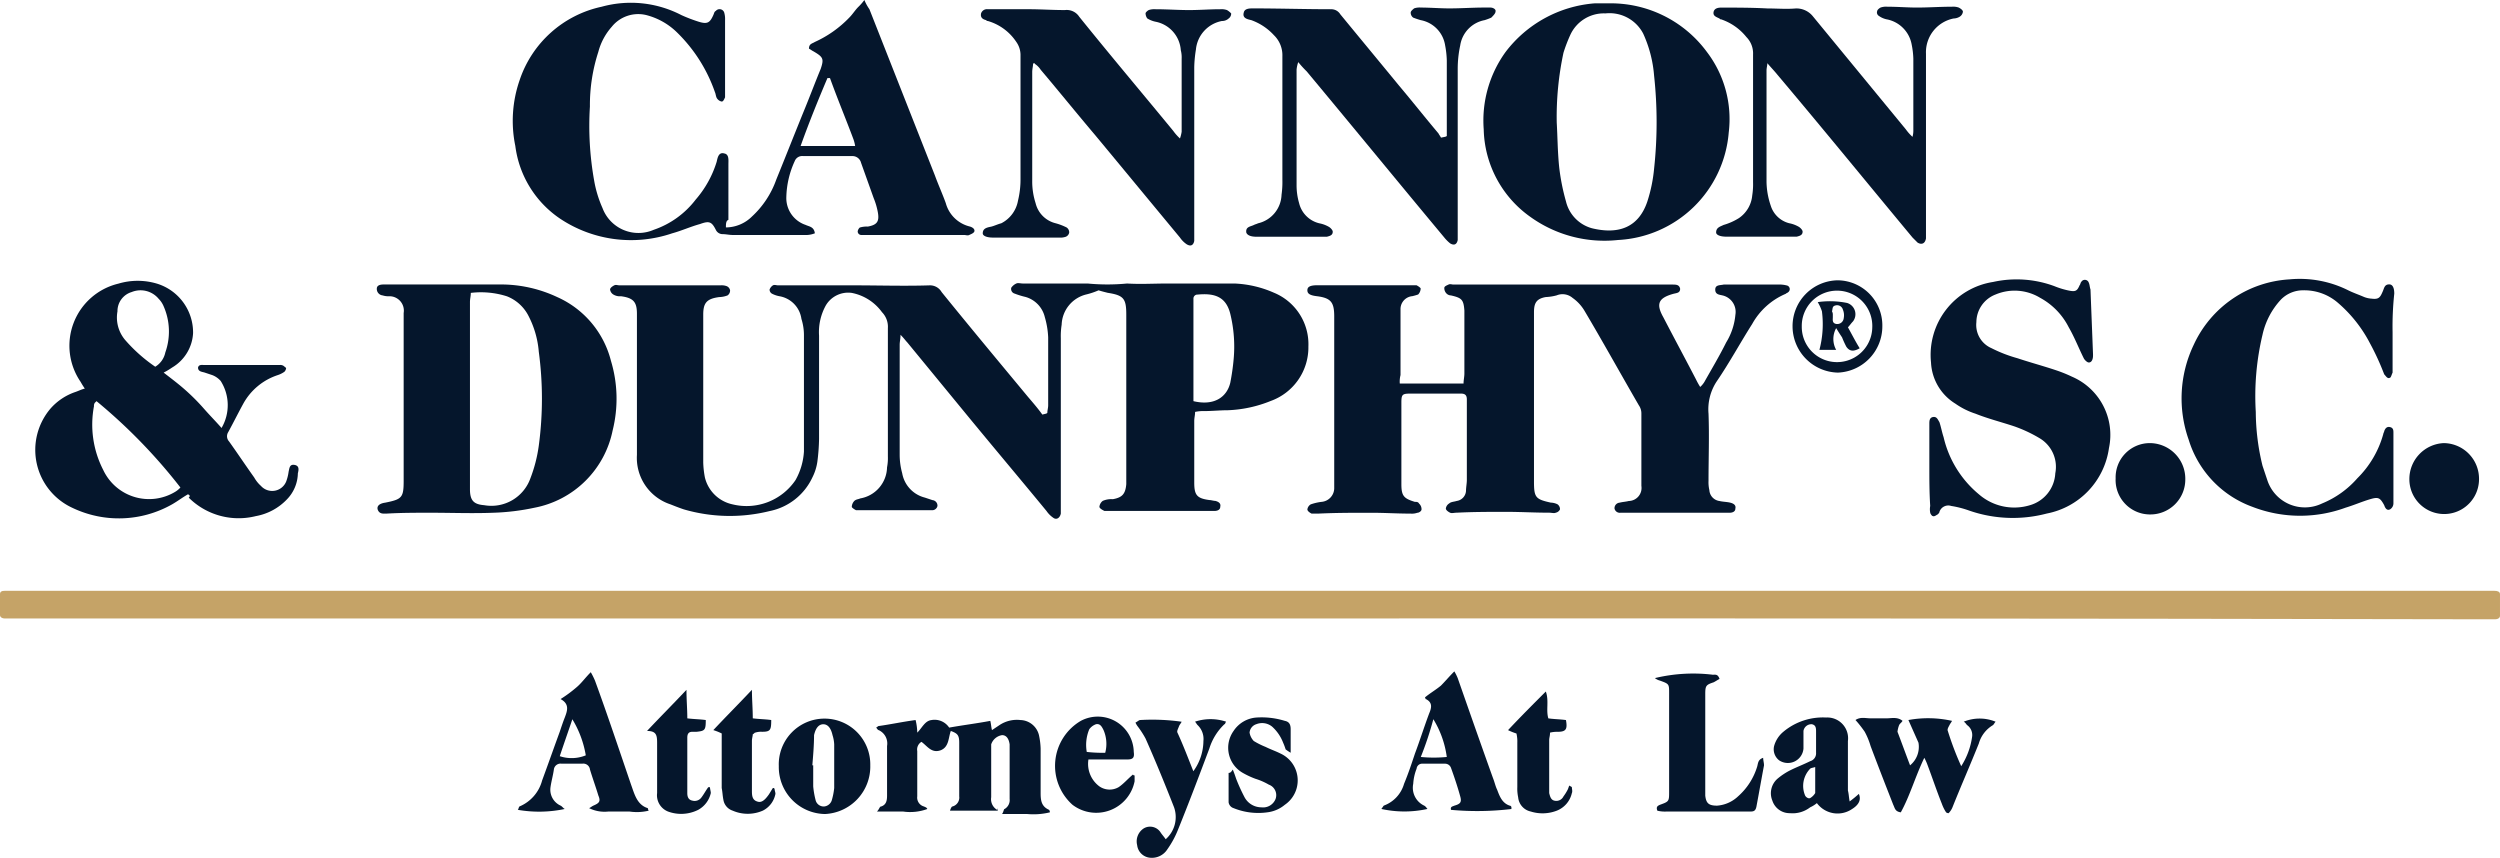 <svg xmlns="http://www.w3.org/2000/svg" width="160.779" height="55.166" viewBox="0 0 160.779 55.166">
  <g id="hero_logo_vertical" transform="translate(-0.1 0.1)">
    <path id="Path_5580" data-name="Path 5580" d="M80.462,72.081H.424c-.216,0-.324-.108-.324-.216V70.516c0-.162.108-.216.324-.216H160.5c.216,0,.378.054.378.216v1.4c0,.108-.108.216-.324.216h-.7Q120.1,72.054,80.462,72.081Z" transform="translate(0 -32.405)" fill="#c5a367"/>
    <path id="Path_5581" data-name="Path 5581" d="M100.919,41.991c0-.162.054-.324.054-.486V37.134a5.418,5.418,0,0,0-.216-1.3,1.774,1.774,0,0,0-1.241-1.3,5.012,5.012,0,0,1-.7-.216.307.307,0,0,1-.216-.378.793.793,0,0,1,.324-.27c.108-.054.27,0,.432,0h4.156a13.277,13.277,0,0,0,2.537,0c.864.054,1.727,0,2.591,0h4.318a6.967,6.967,0,0,1,2.537.594,3.58,3.58,0,0,1,2.213,3.454,3.665,3.665,0,0,1-2.429,3.508,8.121,8.121,0,0,1-2.753.594c-.486,0-1.025.054-1.511.054a2.42,2.42,0,0,0-.594.054c0,.216-.054.378-.054.594v3.94c0,.81.162,1.025.971,1.133.108,0,.27.054.378.054.216.054.378.162.324.378,0,.216-.216.27-.378.27h-7.07c-.108-.054-.324-.162-.324-.27a.546.546,0,0,1,.216-.378,1.369,1.369,0,0,1,.648-.108c.594-.108.81-.324.864-.971v-10.9c0-1.025-.162-1.241-1.187-1.4-.216-.054-.432-.108-.594-.162a4.75,4.75,0,0,1-.81.27,2.073,2.073,0,0,0-1.565,1.943,4.643,4.643,0,0,0-.054.864v11.28c-.054.27-.27.432-.486.27a1.643,1.643,0,0,1-.432-.432c-1.727-2.1-3.508-4.21-5.235-6.315l-3.724-4.534c-.108-.108-.216-.27-.432-.486,0,.27-.054.432-.054.648v7.07a4.5,4.5,0,0,0,.162,1.187,1.968,1.968,0,0,0,1.457,1.565l.486.162a.357.357,0,0,1,.324.378.345.345,0,0,1-.378.27H88.613c-.108-.054-.27-.162-.27-.216a.583.583,0,0,1,.162-.378c.108-.108.27-.108.378-.162a2.075,2.075,0,0,0,1.727-2,3.078,3.078,0,0,0,.054-.7V36.54a1.344,1.344,0,0,0-.378-1.025,3.145,3.145,0,0,0-1.943-1.241,1.668,1.668,0,0,0-1.673.81,3.541,3.541,0,0,0-.432,1.943v6.638a13.235,13.235,0,0,1-.108,1.457,3.257,3.257,0,0,1-.324,1.025,3.875,3.875,0,0,1-2.753,2.159,10.587,10.587,0,0,1-5.505-.108c-.324-.108-.594-.216-.864-.324a3.145,3.145,0,0,1-2.159-3.184V35.622c0-.756-.216-1.025-1.025-1.133a.8.8,0,0,1-.486-.108.444.444,0,0,1-.216-.324c0-.108.162-.216.27-.27s.216,0,.324,0h6.53a.918.918,0,0,1,.378.054.359.359,0,0,1,.216.27.385.385,0,0,1-.162.324,1.6,1.6,0,0,1-.54.108c-.81.108-1.025.378-1.025,1.133v9.5a5.948,5.948,0,0,0,.108.971,2.328,2.328,0,0,0,1.781,1.727,3.8,3.8,0,0,0,4.048-1.565,4.269,4.269,0,0,0,.54-1.835V37.026a3.48,3.48,0,0,0-.162-1.079,1.718,1.718,0,0,0-1.4-1.457,1.715,1.715,0,0,1-.486-.162.3.3,0,0,1-.162-.27.539.539,0,0,1,.216-.27c.108-.054.216,0,.324,0h4.857c1.619,0,3.292.054,4.911,0a.861.861,0,0,1,.756.432c1.835,2.267,3.724,4.534,5.559,6.746.324.378.648.756.918,1.133C100.811,42.045,100.865,42.045,100.919,41.991Zm9.391-.756c1.349.324,2.159-.27,2.375-1.187a14.548,14.548,0,0,0,.216-1.511,8.876,8.876,0,0,0-.216-2.914c-.27-1.079-.971-1.349-2.1-1.241a.255.255,0,0,0-.27.27v6.584Z" transform="translate(-33.463 -15.537)" fill="#05162c"/>
    <path id="Path_5582" data-name="Path 5582" d="M161.837,40.148h4.1c0-.216.054-.432.054-.648V35.453c-.054-.7-.162-.81-.864-.971a.412.412,0,0,1-.27-.108A.49.49,0,0,1,164.7,34c0-.108.162-.162.27-.216s.216,0,.324,0h14.086c.216,0,.432,0,.486.27,0,.27-.216.27-.432.324-.971.27-1.133.648-.648,1.511.7,1.349,1.4,2.645,2.1,3.994a4.868,4.868,0,0,0,.27.486,1.43,1.43,0,0,0,.27-.324c.486-.864.971-1.673,1.4-2.537a4.1,4.1,0,0,0,.594-1.781,1.087,1.087,0,0,0-.81-1.241c-.216-.054-.486-.054-.486-.378s.324-.27.54-.324h3.508a1.836,1.836,0,0,1,.54.054.242.242,0,0,1,.108.432c-.054.054-.108.054-.162.108a4.449,4.449,0,0,0-2.159,1.943c-.756,1.187-1.457,2.483-2.267,3.67a3.258,3.258,0,0,0-.54,2.1c.054,1.457,0,2.86,0,4.318a2.214,2.214,0,0,0,.054.594.75.75,0,0,0,.648.7c.216.054.486.054.7.108s.378.162.324.378c0,.216-.216.27-.378.27h-7.016a.345.345,0,0,1-.378-.27.357.357,0,0,1,.324-.378c.216-.054.378-.054.594-.108a.839.839,0,0,0,.81-.971V42.091a.912.912,0,0,0-.162-.54c-1.187-2.051-2.321-4.1-3.508-6.1a2.708,2.708,0,0,0-.756-.81.993.993,0,0,0-1.025-.162,3.159,3.159,0,0,1-.7.108c-.594.108-.756.378-.756.971v10.9c0,1.025.108,1.133,1.079,1.349a1.017,1.017,0,0,1,.432.108.385.385,0,0,1,.162.324.38.38,0,0,1-.27.216c-.108.054-.27,0-.432,0-.917,0-1.835-.054-2.753-.054-1.079,0-2.1,0-3.184.054-.162,0-.324.054-.432,0s-.27-.162-.27-.27a.444.444,0,0,1,.216-.324c.108-.108.324-.108.486-.162a.693.693,0,0,0,.594-.648c0-.216.054-.486.054-.7V41.174c0-.27-.108-.378-.378-.378h-3.238c-.54,0-.594.054-.594.594v5.235c0,.756.162.918.864,1.133.108,0,.216,0,.27.108a.49.49,0,0,1,.162.378c0,.108-.162.216-.27.216a1.052,1.052,0,0,1-.432.054c-.864,0-1.673-.054-2.537-.054-1.133,0-2.267,0-3.4.054h-.432c-.108-.054-.27-.162-.27-.27a.444.444,0,0,1,.216-.324,3.3,3.3,0,0,1,.7-.162.89.89,0,0,0,.81-.918V35.83c0-.918-.216-1.187-1.133-1.3-.432-.054-.594-.162-.594-.378s.162-.324.648-.324h6.369c.108.054.27.162.27.216a.583.583,0,0,1-.162.378,3.44,3.44,0,0,1-.378.108.834.834,0,0,0-.756.864v4.21A1.663,1.663,0,0,0,161.837,40.148Z" transform="translate(-71.714 -15.583)" fill="#05162c"/>
    <path id="Path_5583" data-name="Path 5583" d="M74.909,14.526a2.4,2.4,0,0,0,1.673-.7,5.9,5.9,0,0,0,1.565-2.375c.594-1.457,1.187-2.968,1.781-4.426.378-.918.7-1.781,1.079-2.7.216-.648.162-.756-.486-1.133-.108-.054-.162-.108-.27-.162,0-.324.216-.324.378-.432a7.163,7.163,0,0,0,2.213-1.565c.216-.216.378-.486.594-.7A3.524,3.524,0,0,0,83.814-.1a2.927,2.927,0,0,0,.324.594l4.21,10.686c.216.594.486,1.187.7,1.781a2.118,2.118,0,0,0,1.565,1.511c.162.054.324.162.27.324-.054.108-.216.162-.324.216s-.216,0-.324,0H83.6a.232.232,0,0,1-.216-.216c0-.108.108-.27.162-.27a1.494,1.494,0,0,1,.486-.054c.594-.108.756-.324.648-.918a4.558,4.558,0,0,0-.27-.918L83.6,10.37a.568.568,0,0,0-.54-.432H79.874a.513.513,0,0,0-.54.324,5.837,5.837,0,0,0-.54,2.321,1.817,1.817,0,0,0,1.241,1.781c.216.108.54.108.594.54a1.576,1.576,0,0,1-.486.108h-4.8c-.216,0-.432-.054-.648-.054a.481.481,0,0,1-.432-.27c-.27-.54-.432-.594-1.025-.378-.594.162-1.187.432-1.781.594a8.226,8.226,0,0,1-7.178-.918,6.656,6.656,0,0,1-2.914-4.7,7.972,7.972,0,0,1,.27-4.21A7.148,7.148,0,0,1,66.921.332a7.062,7.062,0,0,1,5.127.54,9.73,9.73,0,0,0,1.133.432c.54.162.7.054.917-.432.054-.108.054-.216.162-.27A.314.314,0,0,1,74.8.71a1.494,1.494,0,0,1,.054.486V6.161c-.054.108-.108.27-.216.27a.459.459,0,0,1-.27-.162c-.108-.108-.108-.324-.162-.432A9.882,9.882,0,0,0,71.779,2a4.378,4.378,0,0,0-2-1.133,2.185,2.185,0,0,0-2.213.756,3.939,3.939,0,0,0-.864,1.619,11.076,11.076,0,0,0-.54,3.508,20.069,20.069,0,0,0,.27,4.749,7.477,7.477,0,0,0,.54,1.781,2.468,2.468,0,0,0,3.292,1.4,5.719,5.719,0,0,0,2.7-1.943,6.7,6.7,0,0,0,1.349-2.429c.054-.216.108-.648.486-.54.324.054.27.432.27.7V14.04C74.909,14.094,74.909,14.31,74.909,14.526ZM83.22,9.291a2.449,2.449,0,0,0-.108-.432c-.486-1.3-1.025-2.591-1.511-3.94h-.162c-.594,1.4-1.187,2.86-1.727,4.372Z" transform="translate(-28.124 0)" fill="#05162c"/>
    <path id="Path_5584" data-name="Path 5584" d="M49.534,33.8H53.15a8.526,8.526,0,0,1,3.454.81,6.136,6.136,0,0,1,3.454,4.1,8.408,8.408,0,0,1,.108,4.48,6.342,6.342,0,0,1-5.019,4.965,14.753,14.753,0,0,1-2.645.324c-1.349.054-2.7,0-4.048,0-.917,0-1.835,0-2.806.054-.216,0-.486.054-.594-.27-.054-.216.108-.378.486-.432,1.079-.216,1.187-.324,1.187-1.4V35.635a.926.926,0,0,0-.918-1.079,1.188,1.188,0,0,1-.432-.054A.417.417,0,0,1,45,34.07c0-.216.216-.27.432-.27h4.1Zm1.511.54c0,.216-.054.378-.054.594V46.969c0,.756.27.971.918,1.025a2.661,2.661,0,0,0,2.968-1.727,9.276,9.276,0,0,0,.54-2.1,22.667,22.667,0,0,0,0-6.045,6.055,6.055,0,0,0-.7-2.375,2.634,2.634,0,0,0-1.349-1.187A5.506,5.506,0,0,0,51.045,34.34Z" transform="translate(-20.667 -15.604)" fill="#05162c"/>
    <path id="Path_5585" data-name="Path 5585" d="M14.124,47.091c-.378.216-.648.432-1.025.648a6.933,6.933,0,0,1-6.423.216,4.1,4.1,0,0,1-1.4-6.369,3.73,3.73,0,0,1,1.619-1.079c.162-.054.378-.162.594-.216a4.977,4.977,0,0,1-.27-.432,4.106,4.106,0,0,1,2.429-6.315,4.321,4.321,0,0,1,2.483,0,3.285,3.285,0,0,1,2.321,3.184A2.737,2.737,0,0,1,13.1,38.941a4.747,4.747,0,0,1-.54.324c.486.378.918.7,1.349,1.079a13.475,13.475,0,0,1,1.241,1.241c.378.432.756.81,1.133,1.241a2.9,2.9,0,0,0-.054-3.022,1.378,1.378,0,0,0-.54-.378l-.486-.162c-.162-.054-.432-.054-.432-.324.054-.216.27-.162.432-.162h4.8a.4.4,0,0,1,.27.054c.054.054.162.108.162.162a.409.409,0,0,1-.108.216,1.616,1.616,0,0,1-.432.216,3.933,3.933,0,0,0-2.213,1.835c-.324.594-.648,1.241-.971,1.835a.491.491,0,0,0,.054.594c.54.756,1.079,1.565,1.619,2.321a2.113,2.113,0,0,0,.432.54.971.971,0,0,0,1.619-.27,2.846,2.846,0,0,0,.162-.648c.054-.216.054-.486.378-.432s.27.324.216.54a2.467,2.467,0,0,1-.7,1.673,3.65,3.65,0,0,1-2,1.079,4.548,4.548,0,0,1-4.318-1.187C14.286,47.2,14.232,47.145,14.124,47.091ZM8.241,41.1l-.108.108a.324.324,0,0,0-.054.216,6.373,6.373,0,0,0,.594,4.1,3.253,3.253,0,0,0,4.641,1.4,1.431,1.431,0,0,0,.324-.27A35.1,35.1,0,0,0,8.241,41.1Zm3.778-2.213a1.4,1.4,0,0,0,.648-.918A4.027,4.027,0,0,0,12.559,35a1.531,1.531,0,0,0-.324-.486,1.513,1.513,0,0,0-1.727-.432,1.279,1.279,0,0,0-.918,1.241,2.238,2.238,0,0,0,.486,1.835A10.087,10.087,0,0,0,12.019,38.887Z" transform="translate(-1.935 -15.402)" fill="#05162c"/>
    <path id="Path_5586" data-name="Path 5586" d="M184.874.3a7.677,7.677,0,0,1,6.369,3.13,7.118,7.118,0,0,1,1.4,5.181,7.532,7.532,0,0,1-7.124,6.908,8.162,8.162,0,0,1-5.667-1.511A7.084,7.084,0,0,1,176.886,8.4a7.526,7.526,0,0,1,1.4-4.965A7.967,7.967,0,0,1,184.01.3Zm-3.292,7.664c.054.918.054,1.889.162,2.914a13.9,13.9,0,0,0,.432,2.159,2.359,2.359,0,0,0,1.673,1.727c1.781.432,3.022-.108,3.562-1.727a9.733,9.733,0,0,0,.432-2.1,27.788,27.788,0,0,0,0-5.991,7.987,7.987,0,0,0-.7-2.7,2.44,2.44,0,0,0-2.429-1.3,2.373,2.373,0,0,0-2.267,1.4,9.73,9.73,0,0,0-.432,1.133A19.726,19.726,0,0,0,181.582,7.964Z" transform="translate(-81.366 -0.184)" fill="#05162c"/>
    <path id="Path_5587" data-name="Path 5587" d="M161.345,9.058V4.2a5.947,5.947,0,0,0-.108-.971,1.95,1.95,0,0,0-1.565-1.619,5.1,5.1,0,0,1-.486-.162.385.385,0,0,1-.162-.324c0-.108.162-.216.216-.27A1.052,1.052,0,0,1,159.672.8c.594,0,1.241.054,1.835.054.756,0,1.511-.054,2.213-.054h.432c.162,0,.378.108.324.27,0,.108-.162.27-.27.378a3.719,3.719,0,0,1-.432.162,1.95,1.95,0,0,0-1.565,1.619,7.2,7.2,0,0,0-.162,1.511V15.75c-.054.27-.216.378-.486.216a2.493,2.493,0,0,1-.378-.378c-2.968-3.562-5.883-7.124-8.851-10.686a6.494,6.494,0,0,1-.54-.594,2,2,0,0,0-.108.486v7.448a4.108,4.108,0,0,0,.162,1.133,1.756,1.756,0,0,0,1.3,1.3,1.934,1.934,0,0,1,.594.216c.108.054.27.216.27.324,0,.216-.162.27-.378.324h-4.534c-.378,0-.594-.108-.648-.27-.054-.378.27-.378.486-.486.108-.054.162-.054.27-.108a1.949,1.949,0,0,0,1.511-1.835,5.866,5.866,0,0,0,.054-.971V3.93a1.79,1.79,0,0,0-.54-1.349,3.646,3.646,0,0,0-1.457-.971c-.216-.054-.594-.108-.486-.486.054-.27.378-.27.594-.27,1.673,0,3.346.054,5.019.054a.677.677,0,0,1,.594.324c1.241,1.511,2.537,3.076,3.778,4.588.864,1.025,1.673,2.051,2.537,3.076.054.108.108.162.162.27C161.237,9.111,161.291,9.111,161.345,9.058Z" transform="translate(-68.199 -0.414)" fill="#05162c"/>
    <path id="Path_5588" data-name="Path 5588" d="M207.747,4.316c0,.162-.054.324-.054.486V11.98a4.957,4.957,0,0,0,.27,1.511,1.678,1.678,0,0,0,1.187,1.133,1.934,1.934,0,0,1,.594.216c.108.054.27.216.27.324,0,.216-.162.27-.378.324H205.1c-.378,0-.648-.108-.648-.27,0-.324.27-.378.486-.486a3.835,3.835,0,0,0,.971-.432,1.974,1.974,0,0,0,.864-1.457,4.643,4.643,0,0,0,.054-.864v-8.2a1.5,1.5,0,0,0-.432-1.133,3.533,3.533,0,0,0-1.619-1.133c-.054,0-.054,0-.108-.054-.216-.108-.432-.162-.378-.432.054-.216.27-.27.486-.27.971,0,1.943,0,2.968.054.594,0,1.241.054,1.835,0a1.359,1.359,0,0,1,1.079.486l5.991,7.286a3.1,3.1,0,0,0,.432.486,1.519,1.519,0,0,0,.054-.432V4.046a5.317,5.317,0,0,0-.108-.918,2.01,2.01,0,0,0-1.619-1.619,1.334,1.334,0,0,1-.486-.216.26.26,0,0,1-.108-.324c0-.054.108-.162.216-.216A1.052,1.052,0,0,1,215.465.7c.648,0,1.3.054,1.889.054.756,0,1.511-.054,2.267-.054a1.052,1.052,0,0,1,.432.054c.108.054.27.162.27.27a.444.444,0,0,1-.216.324.78.78,0,0,1-.378.108,2.211,2.211,0,0,0-1.781,2.267V15.6c-.054.324-.27.432-.54.27l-.324-.324c-2.914-3.508-5.775-7.016-8.689-10.47-.216-.27-.486-.54-.7-.81C207.855,4.316,207.8,4.316,207.747,4.316Z" transform="translate(-93.985 -0.368)" fill="#05162c"/>
    <path id="Path_5589" data-name="Path 5589" d="M120.337,4.508c0,.162-.054.324-.054.54V12.01a4.546,4.546,0,0,0,.216,1.457,1.756,1.756,0,0,0,1.3,1.3,3.748,3.748,0,0,1,.7.27.385.385,0,0,1,.162.324.359.359,0,0,1-.216.27,1.052,1.052,0,0,1-.432.054h-4.264c-.378,0-.648-.108-.648-.27,0-.324.27-.378.54-.432.216-.054.432-.162.648-.216a2.024,2.024,0,0,0,1.079-1.457,5.763,5.763,0,0,0,.162-1.349V3.914a1.454,1.454,0,0,0-.27-.81,3.305,3.305,0,0,0-1.835-1.349c-.054,0-.054,0-.108-.054-.216-.054-.378-.162-.324-.432a.4.4,0,0,1,.432-.27h2.645c.756,0,1.511.054,2.321.054a.961.961,0,0,1,.917.432c2,2.483,4.048,4.911,6.045,7.34a3.1,3.1,0,0,0,.432.486,2.426,2.426,0,0,0,.108-.432v-4.7a1.836,1.836,0,0,0-.054-.54,2.011,2.011,0,0,0-1.619-1.835,1.617,1.617,0,0,1-.54-.216.579.579,0,0,1-.108-.324c0-.054.108-.162.216-.216A1.188,1.188,0,0,1,128.217,1c.7,0,1.457.054,2.159.054.648,0,1.349-.054,2-.054a1.052,1.052,0,0,1,.432.054,1.177,1.177,0,0,1,.27.216.385.385,0,0,1-.162.324.613.613,0,0,1-.432.162,2.064,2.064,0,0,0-1.673,1.835,8.054,8.054,0,0,0-.108,1.133V15.9c-.054.27-.216.378-.486.216a1.643,1.643,0,0,1-.432-.432c-1.835-2.213-3.616-4.372-5.451-6.584-1.187-1.4-2.321-2.806-3.508-4.21a1.261,1.261,0,0,0-.378-.378C120.445,4.454,120.391,4.454,120.337,4.508Z" transform="translate(-53.799 -0.506)" fill="#05162c"/>
    <path id="Path_5590" data-name="Path 5590" d="M230,45.228V42.475c0-.162,0-.378.216-.432.27-.054.324.162.432.324.108.324.162.648.27.971a6.747,6.747,0,0,0,2.267,3.67,3.461,3.461,0,0,0,3.292.7A2.254,2.254,0,0,0,238.1,45.66a2.14,2.14,0,0,0-1.025-2.267,8.844,8.844,0,0,0-1.619-.756c-.81-.27-1.673-.486-2.483-.81a4.851,4.851,0,0,1-1.3-.648,3.283,3.283,0,0,1-1.565-2.645,4.746,4.746,0,0,1,3.994-5.181,7,7,0,0,1,3.94.27,5.3,5.3,0,0,0,.864.27c.486.108.594.054.756-.324.054-.054.054-.162.108-.216a.265.265,0,0,1,.486.054c.054.108.054.27.108.432.054,1.4.108,2.753.162,4.156V38.1c0,.162-.054.432-.27.432-.108,0-.27-.162-.324-.27-.324-.648-.594-1.349-.971-2a4.428,4.428,0,0,0-1.835-1.889,3.157,3.157,0,0,0-2.86-.216,1.918,1.918,0,0,0-1.241,1.781,1.625,1.625,0,0,0,.971,1.673,8.952,8.952,0,0,0,1.673.648c.81.27,1.619.486,2.429.756a9,9,0,0,1,1.079.432,4.073,4.073,0,0,1,2.375,4.588,4.99,4.99,0,0,1-3.994,4.21,8.563,8.563,0,0,1-5.073-.216,6.313,6.313,0,0,0-1.079-.27.6.6,0,0,0-.756.378c0,.054-.054.108-.108.162-.108.054-.216.162-.324.108-.054,0-.162-.162-.162-.216a1.162,1.162,0,0,1,0-.432C230,46.9,230,46.037,230,45.228Z" transform="translate(-105.821 -15.32)" fill="#05162c"/>
    <path id="Path_5591" data-name="Path 5591" d="M273.63,36.564v2.591c-.054.108-.108.324-.162.324-.162.108-.27-.108-.378-.216a16.423,16.423,0,0,0-.918-2,8.715,8.715,0,0,0-2.051-2.591,3.294,3.294,0,0,0-2.213-.81,1.993,1.993,0,0,0-1.457.594,4.854,4.854,0,0,0-1.187,2.267,17.037,17.037,0,0,0-.432,4.965,14.769,14.769,0,0,0,.432,3.454l.324.971a2.541,2.541,0,0,0,3.508,1.457,6.056,6.056,0,0,0,2.267-1.619,6.391,6.391,0,0,0,1.673-2.86c0-.054.054-.108.054-.162.054-.162.162-.324.378-.27s.216.216.216.378v4.534a.454.454,0,0,1-.216.378c-.216.108-.324-.108-.378-.27-.27-.486-.378-.54-.918-.378s-1.025.378-1.565.54a8.484,8.484,0,0,1-5.991-.054,6.665,6.665,0,0,1-4.1-4.318,7.98,7.98,0,0,1,.324-6.1,7.242,7.242,0,0,1,6.153-4.21,6.976,6.976,0,0,1,3.778.7c.324.162.648.27,1.025.432a1.576,1.576,0,0,0,.486.108c.432.054.54-.054.7-.432.108-.216.108-.486.432-.486.216,0,.324.216.324.594A19.957,19.957,0,0,0,273.63,36.564Z" transform="translate(-119.659 -15.292)" fill="#05162c"/>
    <path id="Path_5592" data-name="Path 5592" d="M112.326,91.517h-3.076c.054-.162.108-.27.162-.27a.592.592,0,0,0,.432-.648V87.146c0-.486-.108-.594-.54-.756-.162.432-.108,1.025-.648,1.241-.594.216-.864-.27-1.241-.54a.577.577,0,0,0-.27.594V90.6a.592.592,0,0,0,.432.648c.108.054.162.054.216.162a3.184,3.184,0,0,1-1.565.162h-1.673c.162-.162.162-.324.27-.324.324-.108.378-.378.378-.7V87.362a.943.943,0,0,0-.54-1.025c-.054,0-.108-.108-.162-.162.108-.054.108-.108.216-.108.756-.108,1.511-.27,2.321-.378a3.673,3.673,0,0,1,.108.81c.324-.324.486-.756.918-.81a1.125,1.125,0,0,1,1.133.486c.917-.162,1.781-.27,2.645-.432.054.216.054.378.108.594l.486-.324a2.021,2.021,0,0,1,1.349-.324,1.265,1.265,0,0,1,1.187.971,4.724,4.724,0,0,1,.108.864v2.86c0,.486.054.864.54,1.079a.236.236,0,0,1,.054.162,4.438,4.438,0,0,1-1.457.108H112.6c.108-.162.108-.324.162-.324a.657.657,0,0,0,.324-.648V87.254c-.054-.378-.216-.594-.486-.594a.88.88,0,0,0-.7.594v3.4a.8.8,0,0,0,.378.81C112.272,91.3,112.272,91.355,112.326,91.517Z" transform="translate(-48.055 -39.482)" fill="#05162c"/>
    <path id="Path_5593" data-name="Path 5593" d="M197.3,80.48a10.52,10.52,0,0,1,3.724-.216c.162,0,.324-.054.432.27-.108.054-.27.162-.378.216-.486.162-.54.216-.54.756v6.53c.054.486.216.648.756.648a2.194,2.194,0,0,0,1.349-.594,4.158,4.158,0,0,0,1.241-1.943c.054-.216.054-.432.378-.54,0,.162.054.324.054.486-.162.864-.324,1.781-.486,2.645-.054.27-.162.324-.378.324h-5.4a2.024,2.024,0,0,1-.594-.054c-.108-.27.054-.324.162-.378.594-.216.594-.216.594-.864V81.451c0-.594,0-.594-.594-.81A.834.834,0,0,1,197.3,80.48Z" transform="translate(-90.77 -36.971)" fill="#05162c"/>
    <path id="Path_5594" data-name="Path 5594" d="M66.388,88.743c.108-.054.162-.108.27-.162.378-.162.486-.27.324-.648-.162-.54-.378-1.133-.54-1.673a.43.43,0,0,0-.486-.378H64.606a.43.43,0,0,0-.486.378c-.054.378-.162.756-.216,1.133a1.124,1.124,0,0,0,.648,1.187c.108.054.162.162.27.216a8,8,0,0,1-3.022.054c.054-.054.054-.162.108-.216a2.506,2.506,0,0,0,1.457-1.673c.378-1.025.756-2.1,1.133-3.13.108-.324.216-.648.324-.917.162-.432.324-.864-.27-1.187a8.436,8.436,0,0,0,1.025-.756c.324-.27.54-.594.917-.971a4.992,4.992,0,0,1,.27.54c.81,2.213,1.565,4.48,2.321,6.692.216.594.378,1.3,1.079,1.511a.418.418,0,0,0,.054.162,3.254,3.254,0,0,1-1.241.054H67.629A2.235,2.235,0,0,1,66.388,88.743ZM64.5,85.4a2.409,2.409,0,0,0,1.673-.054,6.529,6.529,0,0,0-.864-2.321C65.038,83.832,64.768,84.588,64.5,85.4Z" transform="translate(-28.4 -36.869)" fill="#05162c"/>
    <path id="Path_5595" data-name="Path 5595" d="M167.506,81.573c.324-.27.7-.486,1.025-.756.27-.27.54-.594.864-.917a3.18,3.18,0,0,1,.216.432c.756,2.159,1.511,4.318,2.267,6.423.108.27.162.54.27.756.162.432.324.864.81,1.025a.116.116,0,0,1,.108.108v.108a18.537,18.537,0,0,1-3.886.054c-.054-.216.108-.216.216-.27.378-.108.486-.216.378-.594-.162-.594-.378-1.241-.594-1.835a.406.406,0,0,0-.378-.27h-1.457a.357.357,0,0,0-.378.324,3.151,3.151,0,0,0-.216.971,1.269,1.269,0,0,0,.7,1.4c.108.054.162.162.216.216a6.882,6.882,0,0,1-2.968,0c.054-.054.108-.162.162-.216a2.107,2.107,0,0,0,1.3-1.4c.27-.648.486-1.3.7-1.943.324-.864.594-1.727.918-2.591.162-.378.216-.7-.216-.918C167.56,81.735,167.56,81.681,167.506,81.573Zm-.27,3.832a8.642,8.642,0,0,0,1.673,0,6.23,6.23,0,0,0-.864-2.429A21.35,21.35,0,0,1,167.237,85.405Z" transform="translate(-75.764 -36.823)" fill="#05162c"/>
    <path id="Path_5596" data-name="Path 5596" d="M227.029,91.522a2.523,2.523,0,0,1-.27-.54c-.324-.81-.594-1.619-.917-2.483a3.409,3.409,0,0,0-.216-.486c-.594,1.241-.918,2.429-1.511,3.508-.378-.054-.378-.27-.486-.486-.486-1.241-.971-2.483-1.457-3.778a4.673,4.673,0,0,0-.378-.918,7.253,7.253,0,0,0-.594-.756c.324-.216.648-.108.972-.108H223.2c.324,0,.7-.108,1.025.162-.054.108-.162.162-.216.27a1.669,1.669,0,0,0-.108.432c.27.7.54,1.457.81,2.159a1.538,1.538,0,0,0,.54-1.457l-.648-1.457a7.024,7.024,0,0,1,2.806.054c-.054.108-.108.162-.162.27s-.162.27-.108.378A19.442,19.442,0,0,0,228,88.553a4.713,4.713,0,0,0,.7-1.889.78.78,0,0,0-.324-.756c-.054-.054-.108-.162-.216-.216a2.7,2.7,0,0,1,2.051,0c-.054.054-.108.162-.162.216a2.006,2.006,0,0,0-.917,1.187c-.54,1.349-1.133,2.7-1.673,4.048a1.175,1.175,0,0,1-.27.432A.267.267,0,0,1,227.029,91.522Z" transform="translate(-101.771 -39.378)" fill="#05162c"/>
    <path id="Path_5597" data-name="Path 5597" d="M216.194,90.792a7.288,7.288,0,0,0,.594-.486c.162.378,0,.7-.432.971a1.656,1.656,0,0,1-2.267-.378,1.894,1.894,0,0,1-.432.27,1.843,1.843,0,0,1-1.3.378,1.167,1.167,0,0,1-1.133-.81,1.239,1.239,0,0,1,.324-1.4,4.229,4.229,0,0,1,.81-.54c.432-.216.864-.378,1.3-.594a.52.52,0,0,0,.378-.54V86.313c0-.216,0-.432-.27-.486a.514.514,0,0,0-.54.432v1.133a1.007,1.007,0,0,1-1.565.756.9.9,0,0,1-.324-.918,1.818,1.818,0,0,1,.594-.917,3.961,3.961,0,0,1,2.753-.918,1.336,1.336,0,0,1,1.4,1.511v3.184C216.14,90.306,216.14,90.468,216.194,90.792Zm-2.213-2.213c-.162.054-.27.054-.324.108a1.584,1.584,0,0,0-.324,1.727c.054.108.216.216.324.162a.93.93,0,0,0,.324-.324Z" transform="translate(-97.142 -39.35)" fill="#05162c"/>
    <path id="Path_5598" data-name="Path 5598" d="M92.9,88.575a2.943,2.943,0,1,1,5.883-.054,3.056,3.056,0,0,1-2.914,3.13A3.019,3.019,0,0,1,92.9,88.575Zm2.159-.054h.054V89.87a5.453,5.453,0,0,0,.162.918.536.536,0,0,0,.54.378.576.576,0,0,0,.486-.378,4.3,4.3,0,0,0,.162-.81V87.172a2.3,2.3,0,0,0-.108-.594c-.108-.486-.324-.7-.594-.7s-.486.216-.594.7C95.165,87.226,95.111,87.873,95.057,88.521Z" transform="translate(-42.714 -39.4)" fill="#05162c"/>
    <path id="Path_5599" data-name="Path 5599" d="M130.941,89.1v.378a2.517,2.517,0,0,1-3.994,1.511,3.355,3.355,0,0,1,.54-5.4,2.315,2.315,0,0,1,3.4,2c.054.378-.054.486-.432.486h-2.483a1.8,1.8,0,0,0,.7,1.727,1.154,1.154,0,0,0,1.241.054c.324-.216.594-.54.918-.81C130.887,89.1,130.887,89.1,130.941,89.1Zm-1.889-1.457a2.237,2.237,0,0,0-.108-1.457c-.108-.216-.216-.432-.486-.378a.915.915,0,0,0-.432.324,2.607,2.607,0,0,0-.162,1.457A8.744,8.744,0,0,0,129.052,87.644Z" transform="translate(-57.873 -39.332)" fill="#05162c"/>
    <path id="Path_5600" data-name="Path 5600" d="M139.124,88.946A3.354,3.354,0,0,0,139.772,87a1.231,1.231,0,0,0-.378-1.025c-.054-.054-.108-.162-.162-.216a3.16,3.16,0,0,1,2,0c-.054.054-.054.162-.108.162a3.654,3.654,0,0,0-.971,1.565c-.648,1.727-1.3,3.454-2,5.181a6.018,6.018,0,0,1-.7,1.3,1.179,1.179,0,0,1-1.133.54.916.916,0,0,1-.81-.81.991.991,0,0,1,.432-1.079.8.8,0,0,1,1.079.27c.108.162.216.27.324.432a1.9,1.9,0,0,0,.54-2.051c-.594-1.511-1.187-2.968-1.835-4.426a5.935,5.935,0,0,0-.486-.756,1.18,1.18,0,0,1-.162-.27c.108-.054.162-.108.27-.162a13.425,13.425,0,0,1,2.7.108c-.054.108-.108.162-.162.27-.054.162-.162.324-.108.432C138.476,87.273,138.8,88.137,139.124,88.946Z" transform="translate(-62.278 -39.447)" fill="#05162c"/>
    <path id="Path_5601" data-name="Path 5601" d="M252.2,54.967a2.2,2.2,0,0,1,2.213-2.267,2.292,2.292,0,0,1,2.267,2.321,2.246,2.246,0,0,1-2.267,2.267A2.215,2.215,0,0,1,252.2,54.967Z" transform="translate(-116.04 -24.303)" fill="#05162c"/>
    <path id="Path_5602" data-name="Path 5602" d="M291.68,55.021a2.24,2.24,0,1,1-4.48,0,2.317,2.317,0,0,1,2.213-2.321A2.292,2.292,0,0,1,291.68,55.021Z" transform="translate(-132.15 -24.303)" fill="#05162c"/>
    <path id="Path_5603" data-name="Path 5603" d="M146.76,88.734c.108.27.162.432.216.594a11.546,11.546,0,0,0,.54,1.187,1.228,1.228,0,0,0,1.079.648.861.861,0,0,0,.917-.54.718.718,0,0,0-.432-.917,4.178,4.178,0,0,0-.864-.378,5.445,5.445,0,0,1-.81-.378,1.859,1.859,0,0,1-.594-2.7,1.922,1.922,0,0,1,1.511-.864,5.045,5.045,0,0,1,1.781.216c.27.054.378.216.378.54v1.511a3.191,3.191,0,0,1-.324-.216,3.721,3.721,0,0,0-.162-.432,2.681,2.681,0,0,0-.7-1.025,1.013,1.013,0,0,0-1.025-.162.621.621,0,0,0-.432.54,1.028,1.028,0,0,0,.27.54,4.936,4.936,0,0,0,.756.378c.324.162.648.27.971.432a1.9,1.9,0,0,1,.27,3.292,2.149,2.149,0,0,1-1.133.486,4.206,4.206,0,0,1-2.159-.27.463.463,0,0,1-.324-.378V88.95C146.6,88.95,146.652,88.9,146.76,88.734Z" transform="translate(-67.377 -39.343)" fill="#05162c"/>
    <path id="Path_5604" data-name="Path 5604" d="M77.2,84.745c.864-.918,1.673-1.727,2.537-2.645,0,.648.054,1.241.054,1.835.432.054.81.054,1.187.108,0,.648-.054.7-.594.756h-.27c-.216,0-.324.108-.324.378v3.562c0,.216.054.432.324.486a.539.539,0,0,0,.594-.216c.162-.216.27-.432.432-.648h.108c0,.108.054.27.054.378a1.634,1.634,0,0,1-.81,1.079,2.443,2.443,0,0,1-1.943.108,1.125,1.125,0,0,1-.7-1.187V85.5C77.848,85.014,77.794,84.745,77.2,84.745Z" transform="translate(-35.489 -37.836)" fill="#05162c"/>
    <path id="Path_5605" data-name="Path 5605" d="M85.64,84.906a3.721,3.721,0,0,0-.54-.216c.81-.864,1.619-1.673,2.483-2.591,0,.648.054,1.187.054,1.835.432.054.81.054,1.187.108,0,.648-.054.756-.594.756a1.188,1.188,0,0,0-.432.054c-.054,0-.054.054-.162.108,0,.108-.054.27-.054.432v3.184c0,.27,0,.594.324.7.27.108.486-.054.756-.432.108-.162.162-.27.27-.432.054,0,.054,0,.108.054,0,.108.054.216.054.324a1.52,1.52,0,0,1-.81,1.079,2.424,2.424,0,0,1-1.943,0,.88.88,0,0,1-.594-.7c-.054-.27-.054-.486-.108-.756v-2.86Q85.64,85.23,85.64,84.906Z" transform="translate(-39.125 -37.836)" fill="#05162c"/>
    <path id="Path_5606" data-name="Path 5606" d="M182.5,84.945c0,.216-.054.324-.054.486v3.4c.054.216.108.432.324.486a.511.511,0,0,0,.594-.27,3.012,3.012,0,0,0,.27-.432c.054-.108.054-.162.108-.27.054.054.108.054.162.108,0,.108.054.27,0,.378a1.586,1.586,0,0,1-.971,1.133,2.533,2.533,0,0,1-1.673.054,1.028,1.028,0,0,1-.81-.918,2.627,2.627,0,0,1-.054-.648v-2.86A2.214,2.214,0,0,0,180.34,85a3.72,3.72,0,0,1-.54-.216c.81-.864,1.619-1.673,2.429-2.483.216.594,0,1.187.162,1.727.378.054.756.054,1.133.108.108.594,0,.756-.54.756A1.859,1.859,0,0,0,182.5,84.945Z" transform="translate(-82.715 -37.928)" fill="#05162c"/>
    <path id="Path_5607" data-name="Path 5607" d="M216.614,39.237a2.984,2.984,0,0,1-2.914-2.968,2.949,2.949,0,0,1,2.914-2.968,2.9,2.9,0,0,1,2.86,2.968A2.975,2.975,0,0,1,216.614,39.237Zm2.213-2.914a2.268,2.268,0,1,0-4.534-.054,2.267,2.267,0,1,0,4.534.054Z" transform="translate(-98.318 -15.374)" fill="#05162c"/>
    <path id="Path_5608" data-name="Path 5608" d="M216.7,35.854a5.516,5.516,0,0,1,1.889.054.758.758,0,0,1,.378,1.187c-.108.108-.216.27-.324.378.27.486.486.918.756,1.349-.378.216-.648.216-.864-.108a6.339,6.339,0,0,1-.27-.594c-.108-.162-.216-.324-.378-.594a1.441,1.441,0,0,0,0,1.4h-1.079a6.445,6.445,0,0,0,.162-2.483A2.891,2.891,0,0,0,216.7,35.854Zm.971.81v.162c0,.162-.054.378.216.432a.42.42,0,0,0,.486-.378.933.933,0,0,0-.054-.54.386.386,0,0,0-.486-.27c-.216.054-.162.216-.216.378A.408.408,0,0,1,217.671,36.664Z" transform="translate(-99.699 -16.524)" fill="#05162c"/>
  </g>
</svg>
